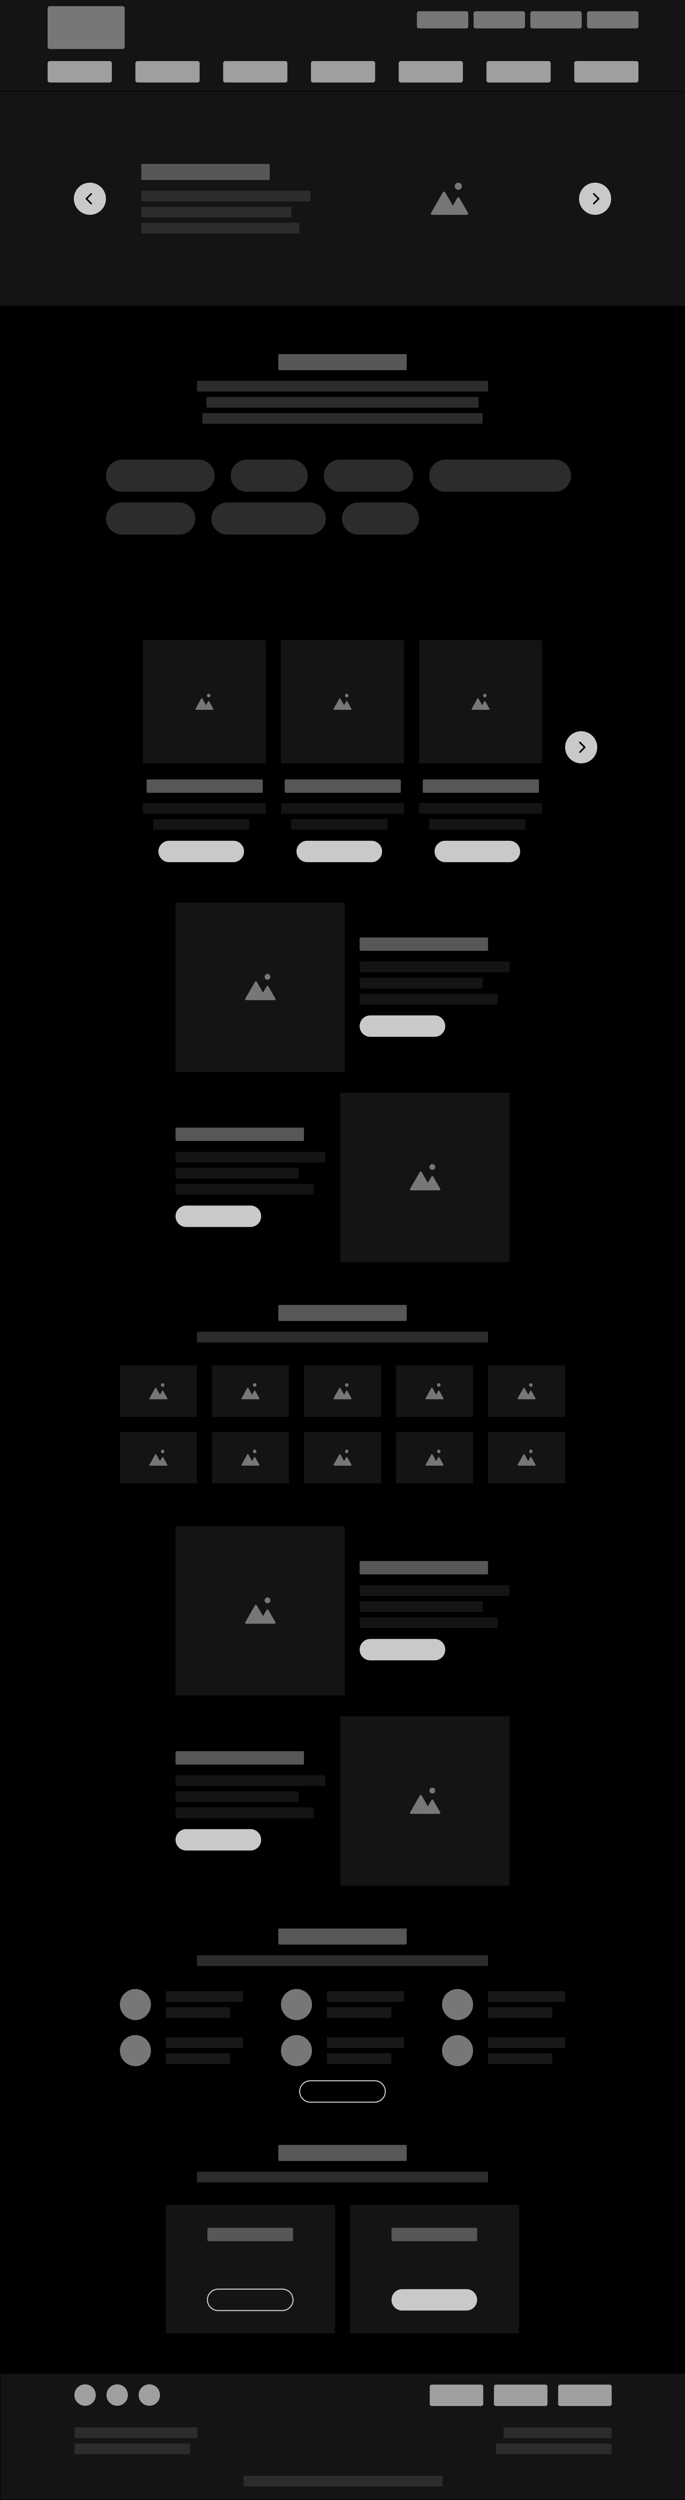 <?xml version="1.0" encoding="UTF-8"?> <svg xmlns="http://www.w3.org/2000/svg" width="1280" height="4667" viewBox="0 0 1280 4667" fill="none"><g clip-path="url(#clip0_618_1277)"><rect width="1280" height="4667" fill="black"></rect><path d="M1280 0H0V170H1280V0Z" fill="#141414"></path><path d="M533 114H421C418.791 114 417 115.791 417 118V150C417 152.209 418.791 154 421 154H533C535.209 154 537 152.209 537 150V118C537 115.791 535.209 114 533 114Z" fill="#9F9F9F"></path><path d="M697 114H585C582.791 114 581 115.791 581 118V150C581 152.209 582.791 154 585 154H697C699.209 154 701 152.209 701 150V118C701 115.791 699.209 114 697 114Z" fill="#9F9F9F"></path><path d="M861 114H749C746.791 114 745 115.791 745 118V150C745 152.209 746.791 154 749 154H861C863.209 154 865 152.209 865 150V118C865 115.791 863.209 114 861 114Z" fill="#9F9F9F"></path><path d="M1025 114H913C910.791 114 909 115.791 909 118V150C909 152.209 910.791 154 913 154H1025C1027.21 154 1029 152.209 1029 150V118C1029 115.791 1027.21 114 1025 114Z" fill="#9F9F9F"></path><path d="M1189 114H1077C1074.79 114 1073 115.791 1073 118V150C1073 152.209 1074.79 154 1077 154H1189C1191.21 154 1193 152.209 1193 150V118C1193 115.791 1191.21 114 1189 114Z" fill="#9F9F9F"></path><path d="M1189 21H1101C1098.79 21 1097 22.791 1097 25V49C1097 51.209 1098.79 53 1101 53H1189C1191.21 53 1193 51.209 1193 49V25C1193 22.791 1191.21 21 1189 21Z" fill="#777777"></path><path d="M1083 21H995C992.791 21 991 22.791 991 25V49C991 51.209 992.791 53 995 53H1083C1085.21 53 1087 51.209 1087 49V25C1087 22.791 1085.21 21 1083 21Z" fill="#777777"></path><path d="M977 21H889C886.791 21 885 22.791 885 25V49C885 51.209 886.791 53 889 53H977C979.209 53 981 51.209 981 49V25C981 22.791 979.209 21 977 21Z" fill="#777777"></path><path d="M871 21H783C780.791 21 779 22.791 779 25V49C779 51.209 780.791 53 783 53H871C873.209 53 875 51.209 875 49V25C875 22.791 873.209 21 871 21Z" fill="#777777"></path><path d="M369 114H257C254.791 114 253 115.791 253 118V150C253 152.209 254.791 154 257 154H369C371.209 154 373 152.209 373 150V118C373 115.791 371.209 114 369 114Z" fill="#9F9F9F"></path><path d="M205 114H93C90.791 114 89 115.791 89 118V150C89 152.209 90.791 154 93 154H205C207.209 154 209 152.209 209 150V118C209 115.791 207.209 114 205 114Z" fill="#9F9F9F"></path><path d="M229 11.484H93C90.791 11.484 89 13.275 89 15.484V87.484C89 89.694 90.791 91.484 93 91.484H229C231.209 91.484 233 89.694 233 87.484V15.484C233 13.275 231.209 11.484 229 11.484Z" fill="#777777"></path><path d="M1281 4431H1V4666H1281V4431Z" fill="#141414"></path><path d="M1282 4430H0V4667H1282V4430Z" stroke="black" stroke-width="2"></path><path d="M1139 4451.48H1047C1044.79 4451.48 1043 4453.28 1043 4455.48V4487.48C1043 4489.69 1044.79 4491.48 1047 4491.48H1139C1141.21 4491.48 1143 4489.69 1143 4487.48V4455.48C1143 4453.28 1141.21 4451.48 1139 4451.48Z" fill="#9F9F9F"></path><path d="M1019 4451.48H927C924.791 4451.48 923 4453.28 923 4455.48V4487.48C923 4489.69 924.791 4491.48 927 4491.48H1019C1021.21 4491.48 1023 4489.69 1023 4487.48V4455.48C1023 4453.28 1021.21 4451.48 1019 4451.48Z" fill="#9F9F9F"></path><path d="M899 4451.48H807C804.791 4451.48 803 4453.28 803 4455.48V4487.48C803 4489.69 804.791 4491.48 807 4491.48H899C901.209 4491.48 903 4489.69 903 4487.48V4455.48C903 4453.28 901.209 4451.48 899 4451.48Z" fill="#9F9F9F"></path><path d="M159 4491C170.046 4491 179 4482.05 179 4471C179 4459.95 170.046 4451 159 4451C147.954 4451 139 4459.95 139 4471C139 4482.05 147.954 4491 159 4491Z" fill="#9F9F9F"></path><path d="M219 4491C230.046 4491 239 4482.05 239 4471C239 4459.95 230.046 4451 219 4451C207.954 4451 199 4459.95 199 4471C199 4482.05 207.954 4491 219 4491Z" fill="#9F9F9F"></path><path d="M279 4491C290.046 4491 299 4482.05 299 4471C299 4459.95 290.046 4451 279 4451C267.954 4451 259 4459.95 259 4471C259 4482.05 267.954 4491 279 4491Z" fill="#9F9F9F"></path><path d="M367 4531.52H141C139.895 4531.52 139 4532.41 139 4533.52V4549.52C139 4550.62 139.895 4551.52 141 4551.52H367C368.105 4551.52 369 4550.62 369 4549.52V4533.52C369 4532.41 368.105 4531.52 367 4531.52Z" fill="#2C2C2C"></path><path d="M1141 4531.52H943C941.895 4531.52 941 4532.41 941 4533.52V4549.52C941 4550.62 941.895 4551.52 943 4551.52H1141C1142.1 4551.52 1143 4550.62 1143 4549.52V4533.52C1143 4532.41 1142.1 4531.52 1141 4531.52Z" fill="#2C2C2C"></path><path d="M353 4561.52H141C139.895 4561.52 139 4562.41 139 4563.52V4579.52C139 4580.62 139.895 4581.52 141 4581.52H353C354.105 4581.52 355 4580.62 355 4579.52V4563.52C355 4562.41 354.105 4561.52 353 4561.52Z" fill="#2C2C2C"></path><path d="M1141 4561.52H929C927.895 4561.52 927 4562.41 927 4563.52V4579.52C927 4580.62 927.895 4581.52 929 4581.52H1141C1142.1 4581.52 1143 4580.62 1143 4579.52V4563.52C1143 4562.41 1142.1 4561.52 1141 4561.52Z" fill="#2C2C2C"></path><path d="M825 4621.52H457C455.895 4621.52 455 4622.41 455 4623.52V4639.52C455 4640.62 455.895 4641.52 457 4641.52H825C826.105 4641.52 827 4640.62 827 4639.52V4623.52C827 4622.41 826.105 4621.52 825 4621.52Z" fill="#2C2C2C"></path><path d="M952 2040H636V2356H952V2040Z" fill="#141414"></path><path d="M784.481 2187.71L766.396 2219.15C766.226 2219.44 766.137 2219.78 766.137 2220.12C766.136 2220.45 766.225 2220.79 766.393 2221.08C766.562 2221.37 766.805 2221.62 767.097 2221.78C767.39 2221.95 767.722 2222.04 768.06 2222.05H804.233C804.571 2222.04 804.902 2221.95 805.195 2221.78C805.487 2221.61 805.729 2221.37 805.898 2221.08C806.066 2220.79 806.155 2220.45 806.155 2220.11C806.155 2219.78 806.066 2219.44 805.897 2219.15L787.809 2187.71C787.641 2187.42 787.398 2187.17 787.106 2187C786.814 2186.84 786.482 2186.75 786.145 2186.75C785.807 2186.75 785.475 2186.84 785.183 2187C784.891 2187.17 784.649 2187.42 784.481 2187.71V2187.71Z" fill="#777777"></path><path d="M806.185 2196.4L793.103 2219.15C792.933 2219.45 792.844 2219.78 792.844 2220.12C792.843 2220.45 792.932 2220.79 793.1 2221.08C793.269 2221.37 793.512 2221.62 793.804 2221.79C794.097 2221.96 794.429 2222.05 794.767 2222.05H820.939C821.277 2222.05 821.608 2221.96 821.901 2221.79C822.193 2221.62 822.435 2221.37 822.604 2221.08C822.772 2220.79 822.861 2220.45 822.861 2220.12C822.861 2219.78 822.772 2219.45 822.603 2219.15L809.516 2196.4C809.348 2196.11 809.106 2195.87 808.813 2195.7C808.521 2195.53 808.188 2195.44 807.85 2195.44C807.512 2195.44 807.18 2195.53 806.887 2195.7C806.595 2195.87 806.352 2196.11 806.185 2196.4V2196.4Z" fill="#777777"></path><path d="M807.852 2183.94C810.848 2183.94 813.278 2181.5 813.278 2178.49C813.278 2175.49 810.848 2173.05 807.852 2173.05C804.855 2173.05 802.426 2175.49 802.426 2178.49C802.426 2181.5 804.855 2183.94 807.852 2183.94Z" fill="#777777"></path><path d="M566 2105H330C328.895 2105 328 2105.9 328 2107V2128C328 2129.1 328.895 2130 330 2130H566C567.105 2130 568 2129.1 568 2128V2107C568 2105.9 567.105 2105 566 2105Z" fill="#575757"></path><path d="M606 2150.05H330C328.895 2150.05 328 2150.94 328 2152.05V2168.05C328 2169.15 328.895 2170.05 330 2170.05H606C607.105 2170.05 608 2169.15 608 2168.05V2152.05C608 2150.94 607.105 2150.05 606 2150.05Z" fill="#141414"></path><path d="M556 2180.05H330C328.895 2180.05 328 2180.94 328 2182.05V2198.05C328 2199.15 328.895 2200.05 330 2200.05H556C557.105 2200.05 558 2199.15 558 2198.05V2182.05C558 2180.94 557.105 2180.05 556 2180.05Z" fill="#141414"></path><path d="M584 2210.05H330C328.895 2210.05 328 2210.94 328 2212.05V2228.05C328 2229.15 328.895 2230.05 330 2230.05H584C585.105 2230.05 586 2229.15 586 2228.05V2212.05C586 2210.94 585.105 2210.05 584 2210.05Z" fill="#141414"></path><path d="M468 2250.48H348C336.954 2250.48 328 2259.44 328 2270.48C328 2281.53 336.954 2290.48 348 2290.48H468C479.046 2290.48 488 2281.53 488 2270.48C488 2259.44 479.046 2250.48 468 2250.48Z" fill="#C9C9C9"></path><path d="M952 3204H636V3520H952V3204Z" fill="#141414"></path><path d="M784.481 3351.71L766.396 3383.15C766.226 3383.44 766.137 3383.78 766.137 3384.12C766.136 3384.45 766.225 3384.79 766.393 3385.08C766.562 3385.37 766.805 3385.62 767.097 3385.78C767.39 3385.95 767.722 3386.04 768.06 3386.05H804.233C804.571 3386.04 804.902 3385.95 805.195 3385.78C805.487 3385.61 805.729 3385.37 805.898 3385.08C806.066 3384.79 806.155 3384.45 806.155 3384.11C806.155 3383.78 806.066 3383.44 805.897 3383.15L787.809 3351.71C787.641 3351.42 787.398 3351.17 787.106 3351C786.814 3350.84 786.482 3350.75 786.145 3350.75C785.807 3350.75 785.475 3350.84 785.183 3351C784.891 3351.17 784.649 3351.42 784.481 3351.71V3351.71Z" fill="#777777"></path><path d="M806.185 3360.4L793.103 3383.15C792.933 3383.45 792.844 3383.78 792.844 3384.12C792.843 3384.45 792.932 3384.79 793.1 3385.08C793.269 3385.37 793.512 3385.62 793.804 3385.79C794.097 3385.96 794.429 3386.05 794.767 3386.05H820.939C821.277 3386.05 821.608 3385.96 821.901 3385.79C822.193 3385.62 822.435 3385.37 822.604 3385.08C822.772 3384.79 822.861 3384.45 822.861 3384.12C822.861 3383.78 822.772 3383.45 822.603 3383.15L809.516 3360.4C809.348 3360.11 809.106 3359.87 808.813 3359.7C808.521 3359.53 808.188 3359.44 807.85 3359.44C807.512 3359.44 807.18 3359.53 806.887 3359.7C806.595 3359.87 806.352 3360.11 806.185 3360.4V3360.4Z" fill="#777777"></path><path d="M807.852 3347.94C810.848 3347.94 813.278 3345.5 813.278 3342.49C813.278 3339.49 810.848 3337.05 807.852 3337.05C804.855 3337.05 802.426 3339.49 802.426 3342.49C802.426 3345.5 804.855 3347.94 807.852 3347.94Z" fill="#777777"></path><path d="M566 3269H330C328.895 3269 328 3269.9 328 3271V3292C328 3293.1 328.895 3294 330 3294H566C567.105 3294 568 3293.1 568 3292V3271C568 3269.9 567.105 3269 566 3269Z" fill="#575757"></path><path d="M606 3314.05H330C328.895 3314.05 328 3314.94 328 3316.05V3332.05C328 3333.15 328.895 3334.05 330 3334.05H606C607.105 3334.05 608 3333.15 608 3332.05V3316.05C608 3314.94 607.105 3314.05 606 3314.05Z" fill="#141414"></path><path d="M556 3344.05H330C328.895 3344.05 328 3344.94 328 3346.05V3362.05C328 3363.15 328.895 3364.05 330 3364.05H556C557.105 3364.05 558 3363.15 558 3362.05V3346.05C558 3344.94 557.105 3344.05 556 3344.05Z" fill="#141414"></path><path d="M584 3374.05H330C328.895 3374.05 328 3374.94 328 3376.05V3392.05C328 3393.15 328.895 3394.05 330 3394.05H584C585.105 3394.05 586 3393.15 586 3392.05V3376.05C586 3374.94 585.105 3374.05 584 3374.05Z" fill="#141414"></path><path d="M468 3414.48H348C336.954 3414.48 328 3423.44 328 3434.48C328 3445.53 336.954 3454.48 348 3454.48H468C479.046 3454.48 488 3445.53 488 3434.48C488 3423.44 479.046 3414.48 468 3414.48Z" fill="#C9C9C9"></path><path d="M644 1685H328V2001H644V1685Z" fill="#141414"></path><path d="M476.481 1832.71L458.396 1864.15C458.226 1864.44 458.137 1864.78 458.137 1865.12C458.136 1865.45 458.225 1865.79 458.393 1866.08C458.562 1866.37 458.805 1866.62 459.097 1866.78C459.39 1866.95 459.722 1867.04 460.06 1867.05H496.233C496.571 1867.04 496.902 1866.95 497.195 1866.78C497.487 1866.61 497.729 1866.37 497.898 1866.08C498.066 1865.79 498.155 1865.45 498.155 1865.11C498.155 1864.78 498.066 1864.44 497.897 1864.15L479.809 1832.71C479.641 1832.42 479.398 1832.17 479.106 1832C478.814 1831.84 478.482 1831.75 478.145 1831.75C477.807 1831.75 477.475 1831.84 477.183 1832C476.891 1832.17 476.649 1832.42 476.481 1832.71V1832.71Z" fill="#777777"></path><path d="M498.185 1841.4L485.103 1864.15C484.933 1864.45 484.844 1864.78 484.844 1865.12C484.843 1865.45 484.932 1865.79 485.1 1866.08C485.269 1866.37 485.512 1866.62 485.804 1866.79C486.097 1866.96 486.429 1867.05 486.767 1867.05H512.939C513.277 1867.05 513.608 1866.96 513.901 1866.79C514.193 1866.62 514.435 1866.37 514.604 1866.08C514.772 1865.79 514.861 1865.45 514.861 1865.12C514.861 1864.78 514.772 1864.45 514.603 1864.15L501.516 1841.4C501.348 1841.11 501.106 1840.87 500.813 1840.7C500.521 1840.53 500.188 1840.44 499.85 1840.44C499.512 1840.44 499.18 1840.53 498.887 1840.7C498.595 1840.87 498.352 1841.11 498.185 1841.4V1841.4Z" fill="#777777"></path><path d="M499.852 1828.94C502.848 1828.94 505.278 1826.5 505.278 1823.49C505.278 1820.49 502.848 1818.05 499.852 1818.05C496.855 1818.05 494.426 1820.49 494.426 1823.49C494.426 1826.5 496.855 1828.94 499.852 1828.94Z" fill="#777777"></path><path d="M910 1750H674C672.895 1750 672 1750.9 672 1752V1773C672 1774.1 672.895 1775 674 1775H910C911.105 1775 912 1774.1 912 1773V1752C912 1750.9 911.105 1750 910 1750Z" fill="#575757"></path><path d="M950 1795.05H674C672.895 1795.05 672 1795.94 672 1797.05V1813.05C672 1814.15 672.895 1815.05 674 1815.05H950C951.105 1815.05 952 1814.15 952 1813.05V1797.05C952 1795.94 951.105 1795.05 950 1795.05Z" fill="#141414"></path><path d="M900 1825.05H674C672.895 1825.05 672 1825.94 672 1827.05V1843.05C672 1844.15 672.895 1845.05 674 1845.05H900C901.105 1845.05 902 1844.15 902 1843.05V1827.05C902 1825.94 901.105 1825.05 900 1825.05Z" fill="#141414"></path><path d="M928 1855.05H674C672.895 1855.05 672 1855.94 672 1857.05V1873.05C672 1874.15 672.895 1875.05 674 1875.05H928C929.105 1875.05 930 1874.15 930 1873.05V1857.05C930 1855.94 929.105 1855.05 928 1855.05Z" fill="#141414"></path><path d="M812 1895.48H692C680.954 1895.48 672 1904.44 672 1915.48C672 1926.53 680.954 1935.48 692 1935.48H812C823.046 1935.48 832 1926.53 832 1915.48C832 1904.44 823.046 1895.48 812 1895.48Z" fill="#C9C9C9"></path><path d="M644 2849H328V3165H644V2849Z" fill="#141414"></path><path d="M476.481 2996.71L458.396 3028.15C458.226 3028.44 458.137 3028.78 458.137 3029.12C458.136 3029.45 458.225 3029.79 458.393 3030.08C458.562 3030.37 458.805 3030.62 459.097 3030.78C459.39 3030.95 459.722 3031.04 460.06 3031.05H496.233C496.571 3031.04 496.902 3030.95 497.195 3030.78C497.487 3030.61 497.729 3030.37 497.898 3030.08C498.066 3029.79 498.155 3029.45 498.155 3029.11C498.155 3028.78 498.066 3028.44 497.897 3028.15L479.809 2996.71C479.641 2996.42 479.398 2996.17 479.106 2996C478.814 2995.84 478.482 2995.75 478.145 2995.75C477.807 2995.75 477.475 2995.84 477.183 2996C476.891 2996.17 476.649 2996.42 476.481 2996.71V2996.71Z" fill="#777777"></path><path d="M498.185 3005.4L485.103 3028.15C484.933 3028.45 484.844 3028.78 484.844 3029.12C484.843 3029.45 484.932 3029.79 485.1 3030.08C485.269 3030.37 485.512 3030.62 485.804 3030.79C486.097 3030.96 486.429 3031.05 486.767 3031.05H512.939C513.277 3031.05 513.608 3030.96 513.901 3030.79C514.193 3030.62 514.435 3030.37 514.604 3030.08C514.772 3029.79 514.861 3029.45 514.861 3029.12C514.861 3028.78 514.772 3028.45 514.603 3028.15L501.516 3005.4C501.348 3005.11 501.106 3004.87 500.813 3004.7C500.521 3004.53 500.188 3004.44 499.85 3004.44C499.512 3004.44 499.18 3004.53 498.887 3004.7C498.595 3004.87 498.352 3005.11 498.185 3005.4V3005.4Z" fill="#777777"></path><path d="M499.852 2992.94C502.848 2992.94 505.278 2990.5 505.278 2987.49C505.278 2984.49 502.848 2982.05 499.852 2982.05C496.855 2982.05 494.426 2984.49 494.426 2987.49C494.426 2990.5 496.855 2992.94 499.852 2992.94Z" fill="#777777"></path><path d="M910 2914H674C672.895 2914 672 2914.9 672 2916V2937C672 2938.1 672.895 2939 674 2939H910C911.105 2939 912 2938.1 912 2937V2916C912 2914.9 911.105 2914 910 2914Z" fill="#575757"></path><path d="M950 2959.05H674C672.895 2959.05 672 2959.94 672 2961.05V2977.05C672 2978.15 672.895 2979.05 674 2979.05H950C951.105 2979.05 952 2978.15 952 2977.05V2961.05C952 2959.94 951.105 2959.05 950 2959.05Z" fill="#141414"></path><path d="M900 2989.05H674C672.895 2989.05 672 2989.94 672 2991.05V3007.05C672 3008.15 672.895 3009.05 674 3009.05H900C901.105 3009.05 902 3008.15 902 3007.05V2991.05C902 2989.94 901.105 2989.05 900 2989.05Z" fill="#141414"></path><path d="M928 3019.05H674C672.895 3019.05 672 3019.94 672 3021.05V3037.05C672 3038.15 672.895 3039.05 674 3039.05H928C929.105 3039.05 930 3038.15 930 3037.05V3021.05C930 3019.94 929.105 3019.05 928 3019.05Z" fill="#141414"></path><path d="M812 3059.48H692C680.954 3059.48 672 3068.44 672 3079.48C672 3090.53 680.954 3099.48 692 3099.48H812C823.046 3099.48 832 3090.53 832 3079.48C832 3068.44 823.046 3059.48 812 3059.48Z" fill="#C9C9C9"></path><path d="M910 711H370C368.895 711 368 711.895 368 713V729C368 730.105 368.895 731 370 731H910C911.105 731 912 730.105 912 729V713C912 711.895 911.105 711 910 711Z" fill="#2C2C2C"></path><path d="M892.309 741H387.689C386.585 741 385.689 741.895 385.689 743V759C385.689 760.105 386.585 761 387.689 761H892.309C893.414 761 894.309 760.105 894.309 759V743C894.309 741.895 893.414 741 892.309 741Z" fill="#2C2C2C"></path><path d="M899.727 770.99H380.271C379.167 770.99 378.271 771.886 378.271 772.99V788.99C378.271 790.095 379.167 790.99 380.271 790.99H899.727C900.832 790.99 901.727 790.095 901.727 788.99V772.99C901.727 771.886 900.832 770.99 899.727 770.99Z" fill="#2C2C2C"></path><path d="M758 661H522C520.895 661 520 661.895 520 663V689C520 690.105 520.895 691 522 691H758C759.105 691 760 690.105 760 689V663C760 661.895 759.105 661 758 661Z" fill="#575757"></path><path d="M910 3650H370C368.895 3650 368 3650.9 368 3652V3668C368 3669.1 368.895 3670 370 3670H910C911.105 3670 912 3669.1 912 3668V3652C912 3650.9 911.105 3650 910 3650Z" fill="#2C2C2C"></path><path d="M758 3600H522C520.895 3600 520 3600.9 520 3602V3628C520 3629.1 520.895 3630 522 3630H758C759.105 3630 760 3629.1 760 3628V3602C760 3600.9 759.105 3600 758 3600Z" fill="#575757"></path><path d="M910 2486H370C368.895 2486 368 2486.9 368 2488V2504C368 2505.1 368.895 2506 370 2506H910C911.105 2506 912 2505.1 912 2504V2488C912 2486.9 911.105 2486 910 2486Z" fill="#2C2C2C"></path><path d="M758 2436H522C520.895 2436 520 2436.9 520 2438V2464C520 2465.1 520.895 2466 522 2466H758C759.105 2466 760 2465.1 760 2464V2438C760 2436.9 759.105 2436 758 2436Z" fill="#575757"></path><path d="M626 4116H310V4356H626V4116Z" fill="#141414"></path><path d="M970 4116H654V4356H970V4116Z" fill="#141414"></path><path d="M545.582 4158.76H389.582C388.477 4158.76 387.582 4159.65 387.582 4160.76V4181.76C387.582 4182.86 388.477 4183.76 389.582 4183.76H545.582C546.687 4183.76 547.582 4182.86 547.582 4181.76V4160.76C547.582 4159.65 546.687 4158.76 545.582 4158.76Z" fill="#575757"></path><path d="M565.164 4202.8H370C368.895 4202.8 368 4203.7 368 4204.8V4220.8C368 4221.91 368.895 4222.8 370 4222.8H565.164C566.269 4222.8 567.164 4221.91 567.164 4220.8V4204.8C567.164 4203.7 566.269 4202.8 565.164 4202.8Z" fill="#141414"></path><path d="M550.164 4232.8H385C383.895 4232.8 383 4233.7 383 4234.8V4250.8C383 4251.91 383.895 4252.8 385 4252.8H550.164C551.269 4252.8 552.164 4251.91 552.164 4250.8V4234.8C552.164 4233.7 551.269 4232.8 550.164 4232.8Z" fill="#141414"></path><path d="M527.582 4273.24H407.582C396.536 4273.24 387.582 4282.2 387.582 4293.24C387.582 4304.29 396.536 4313.24 407.582 4313.24H527.582C538.628 4313.24 547.582 4304.29 547.582 4293.24C547.582 4282.2 538.628 4273.24 527.582 4273.24Z" stroke="#C9C9C9" stroke-width="2"></path><path d="M889.582 4158.76H733.582C732.477 4158.76 731.582 4159.65 731.582 4160.76V4181.76C731.582 4182.86 732.477 4183.76 733.582 4183.76H889.582C890.687 4183.76 891.582 4182.86 891.582 4181.76V4160.76C891.582 4159.65 890.687 4158.76 889.582 4158.76Z" fill="#575757"></path><path d="M909.164 4202.8H714C712.895 4202.8 712 4203.7 712 4204.8V4220.8C712 4221.91 712.895 4222.8 714 4222.8H909.164C910.269 4222.8 911.164 4221.91 911.164 4220.8V4204.8C911.164 4203.7 910.269 4202.8 909.164 4202.8Z" fill="#141414"></path><path d="M894.164 4232.8H729C727.895 4232.8 727 4233.7 727 4234.8V4250.8C727 4251.91 727.895 4252.8 729 4252.8H894.164C895.269 4252.8 896.164 4251.91 896.164 4250.8V4234.8C896.164 4233.7 895.269 4232.8 894.164 4232.8Z" fill="#141414"></path><path d="M871.582 4273.24H751.582C740.536 4273.24 731.582 4282.2 731.582 4293.24C731.582 4304.29 740.536 4313.24 751.582 4313.24H871.582C882.628 4313.24 891.582 4304.29 891.582 4293.24C891.582 4282.2 882.628 4273.24 871.582 4273.24Z" fill="#C9C9C9"></path><path d="M910 4054H370C368.895 4054 368 4054.9 368 4056V4072C368 4073.1 368.895 4074 370 4074H910C911.105 4074 912 4073.1 912 4072V4056C912 4054.9 911.105 4054 910 4054Z" fill="#2C2C2C"></path><path d="M758 4004H522C520.895 4004 520 4004.9 520 4006V4032C520 4033.1 520.895 4034 522 4034H758C759.105 4034 760 4033.1 760 4032V4006C760 4004.9 759.105 4004 758 4004Z" fill="#575757"></path><path d="M700 3884.24H580C568.954 3884.24 560 3893.2 560 3904.24C560 3915.29 568.954 3924.24 580 3924.24H700C711.046 3924.24 720 3915.29 720 3904.24C720 3893.2 711.046 3884.24 700 3884.24Z" stroke="#C9C9C9" stroke-width="2"></path><path d="M452.866 3717H311.134C310.508 3717 310 3717.51 310 3718.13V3735.87C310 3736.49 310.508 3737 311.134 3737H452.866C453.492 3737 454 3736.49 454 3735.87V3718.13C454 3717.51 453.492 3717 452.866 3717Z" fill="#181818"></path><path d="M753.866 3717H612.134C611.508 3717 611 3717.51 611 3718.13V3735.87C611 3736.49 611.508 3737 612.134 3737H753.866C754.492 3737 755 3736.49 755 3735.87V3718.13C755 3717.51 754.492 3717 753.866 3717Z" fill="#181818"></path><path d="M1054.87 3717H913.134C912.508 3717 912 3717.51 912 3718.13V3735.87C912 3736.49 912.508 3737 913.134 3737H1054.87C1055.49 3737 1056 3736.49 1056 3735.87V3718.13C1056 3717.51 1055.49 3717 1054.87 3717Z" fill="#181818"></path><path d="M452.866 3803H311.134C310.508 3803 310 3803.51 310 3804.13V3821.87C310 3822.49 310.508 3823 311.134 3823H452.866C453.492 3823 454 3822.49 454 3821.87V3804.13C454 3803.51 453.492 3803 452.866 3803Z" fill="#181818"></path><path d="M753.866 3803H612.134C611.508 3803 611 3803.51 611 3804.13V3821.87C611 3822.49 611.508 3823 612.134 3823H753.866C754.492 3823 755 3822.49 755 3821.87V3804.13C755 3803.51 754.492 3803 753.866 3803Z" fill="#181818"></path><path d="M1054.87 3803H913.134C912.508 3803 912 3803.51 912 3804.13V3821.87C912 3822.49 912.508 3823 913.134 3823H1054.87C1055.49 3823 1056 3822.49 1056 3821.87V3804.13C1056 3803.51 1055.49 3803 1054.87 3803Z" fill="#181818"></path><path d="M428.866 3747H311.134C310.508 3747 310 3747.51 310 3748.13V3765.87C310 3766.49 310.508 3767 311.134 3767H428.866C429.492 3767 430 3766.49 430 3765.87V3748.13C430 3747.51 429.492 3747 428.866 3747Z" fill="#181818"></path><path d="M729.866 3747H612.134C611.508 3747 611 3747.51 611 3748.13V3765.87C611 3766.49 611.508 3767 612.134 3767H729.866C730.492 3767 731 3766.49 731 3765.87V3748.13C731 3747.51 730.492 3747 729.866 3747Z" fill="#181818"></path><path d="M1030.87 3747H913.134C912.508 3747 912 3747.51 912 3748.13V3765.87C912 3766.49 912.508 3767 913.134 3767H1030.87C1031.49 3767 1032 3766.49 1032 3765.87V3748.13C1032 3747.51 1031.49 3747 1030.87 3747Z" fill="#181818"></path><path d="M428.866 3833H311.134C310.508 3833 310 3833.51 310 3834.13V3851.87C310 3852.49 310.508 3853 311.134 3853H428.866C429.492 3853 430 3852.49 430 3851.87V3834.13C430 3833.51 429.492 3833 428.866 3833Z" fill="#181818"></path><path d="M729.866 3833H612.134C611.508 3833 611 3833.51 611 3834.13V3851.87C611 3852.49 611.508 3853 612.134 3853H729.866C730.492 3853 731 3852.49 731 3851.87V3834.13C731 3833.51 730.492 3833 729.866 3833Z" fill="#181818"></path><path d="M1030.87 3833H913.134C912.508 3833 912 3833.51 912 3834.13V3851.87C912 3852.49 912.508 3853 913.134 3853H1030.87C1031.49 3853 1032 3852.49 1032 3851.87V3834.13C1032 3833.51 1031.49 3833 1030.87 3833Z" fill="#181818"></path><path d="M253 3771C269.016 3771 282 3758.02 282 3742C282 3725.98 269.016 3713 253 3713C236.984 3713 224 3725.98 224 3742C224 3758.02 236.984 3771 253 3771Z" fill="#777777"></path><path d="M554 3771C570.016 3771 583 3758.02 583 3742C583 3725.98 570.016 3713 554 3713C537.984 3713 525 3725.98 525 3742C525 3758.02 537.984 3771 554 3771Z" fill="#777777"></path><path d="M855 3771C871.016 3771 884 3758.02 884 3742C884 3725.98 871.016 3713 855 3713C838.984 3713 826 3725.98 826 3742C826 3758.02 838.984 3771 855 3771Z" fill="#777777"></path><path d="M253 3857C269.016 3857 282 3844.02 282 3828C282 3811.98 269.016 3799 253 3799C236.984 3799 224 3811.98 224 3828C224 3844.02 236.984 3857 253 3857Z" fill="#777777"></path><path d="M554 3857C570.016 3857 583 3844.02 583 3828C583 3811.98 570.016 3799 554 3799C537.984 3799 525 3811.98 525 3828C525 3844.02 537.984 3857 554 3857Z" fill="#777777"></path><path d="M855 3857C871.016 3857 884 3844.02 884 3828C884 3811.98 871.016 3799 855 3799C838.984 3799 826 3811.98 826 3828C826 3844.02 838.984 3857 855 3857Z" fill="#777777"></path><path d="M1280 171H0V571H1280V171Z" fill="#141414"></path><path d="M168 401C184.569 401 198 387.569 198 371C198 354.431 184.569 341 168 341C151.431 341 138 354.431 138 371C138 387.569 151.431 401 168 401Z" fill="#C9C9C9"></path><path d="M170.383 362L161.383 371L170.383 380" stroke="black" stroke-width="3" stroke-linecap="round" stroke-linejoin="round"></path><path d="M1112 341C1095.43 341 1082 354.431 1082 371C1082 387.569 1095.43 401 1112 401C1128.57 401 1142 387.569 1142 371C1142 354.431 1128.57 341 1112 341Z" fill="#C9C9C9"></path><path d="M1109.62 380L1118.62 371L1109.62 362" stroke="black" stroke-width="3" stroke-linecap="round" stroke-linejoin="round"></path><path d="M578 356H266C264.895 356 264 356.895 264 358V374C264 375.105 264.895 376 266 376H578C579.105 376 580 375.105 580 374V358C580 356.895 579.105 356 578 356Z" fill="#2C2C2C"></path><path d="M542.62 386H266C264.895 386 264 386.895 264 388V404C264 405.105 264.895 406 266 406H542.62C543.725 406 544.62 405.105 544.62 404V388C544.62 386.895 543.725 386 542.62 386Z" fill="#2C2C2C"></path><path d="M557.456 415.99H266C264.895 415.99 264 416.886 264 417.99V433.99C264 435.095 264.895 435.99 266 435.99H557.456C558.561 435.99 559.456 435.095 559.456 433.99V417.99C559.456 416.886 558.561 415.99 557.456 415.99Z" fill="#2C2C2C"></path><path d="M502 306H266C264.895 306 264 306.895 264 308V334C264 335.105 264.895 336 266 336H502C503.105 336 504 335.105 504 334V308C504 306.895 503.105 306 502 306Z" fill="#575757"></path><path d="M827.686 358.957L805.456 397.457C805.248 397.816 805.139 398.224 805.139 398.638C805.138 399.053 805.248 399.46 805.455 399.82C805.662 400.179 805.96 400.477 806.32 400.684C806.679 400.892 807.086 401.001 807.501 401H851.963C852.377 401 852.785 400.891 853.144 400.684C853.503 400.476 853.801 400.178 854.008 399.819C854.215 399.46 854.324 399.053 854.324 398.638C854.324 398.224 854.215 397.816 854.008 397.457L831.776 358.957C831.568 358.599 831.27 358.301 830.911 358.094C830.552 357.886 830.145 357.777 829.731 357.777C829.316 357.777 828.909 357.886 828.55 358.094C828.191 358.301 827.893 358.599 827.686 358.957Z" fill="#777777"></path><path d="M854.366 369.603L838.282 397.458C838.074 397.817 837.965 398.224 837.965 398.639C837.965 399.053 838.074 399.461 838.281 399.82C838.488 400.179 838.787 400.477 839.146 400.685C839.505 400.892 839.912 401.001 840.327 401.001H872.497C872.912 401.001 873.319 400.891 873.678 400.684C874.037 400.477 874.335 400.179 874.542 399.82C874.749 399.46 874.858 399.053 874.858 398.639C874.858 398.224 874.749 397.817 874.542 397.458L858.457 369.603C858.25 369.244 857.952 368.946 857.592 368.738C857.233 368.531 856.826 368.422 856.412 368.422C855.997 368.422 855.59 368.531 855.231 368.738C854.872 368.946 854.573 369.244 854.366 369.603Z" fill="#777777"></path><path d="M856.412 354.34C860.096 354.34 863.082 351.354 863.082 347.67C863.082 343.986 860.096 341 856.412 341C852.728 341 849.742 343.986 849.742 347.67C849.742 351.354 852.728 354.34 856.412 354.34Z" fill="#777777"></path><path d="M368 2549H224V2645H368V2549Z" fill="#141414"></path><path d="M290.043 2591.02L279.291 2610.27C279.189 2610.45 279.134 2610.65 279.133 2610.85C279.131 2611.06 279.183 2611.26 279.283 2611.44C279.382 2611.62 279.527 2611.76 279.702 2611.87C279.876 2611.98 280.076 2612.04 280.28 2612.04H301.786C301.99 2612.04 302.19 2611.98 302.365 2611.87C302.539 2611.76 302.684 2611.62 302.783 2611.44C302.883 2611.26 302.935 2611.06 302.933 2610.85C302.932 2610.65 302.877 2610.45 302.775 2610.27L292.022 2591.02C291.926 2590.85 291.783 2590.7 291.609 2590.59C291.435 2590.49 291.235 2590.43 291.033 2590.43C290.83 2590.43 290.631 2590.49 290.456 2590.59C290.282 2590.7 290.139 2590.85 290.043 2591.02V2591.02Z" fill="#777777"></path><path d="M302.95 2596.35L295.17 2610.28C295.068 2610.45 295.013 2610.65 295.012 2610.86C295.01 2611.06 295.062 2611.26 295.162 2611.44C295.261 2611.62 295.406 2611.77 295.58 2611.88C295.755 2611.98 295.955 2612.04 296.159 2612.05H311.72C311.924 2612.04 312.124 2611.98 312.298 2611.88C312.473 2611.77 312.618 2611.62 312.717 2611.44C312.817 2611.26 312.869 2611.06 312.867 2610.86C312.866 2610.65 312.811 2610.45 312.709 2610.28L304.929 2596.35C304.833 2596.17 304.69 2596.02 304.516 2595.92C304.341 2595.81 304.142 2595.76 303.939 2595.76C303.737 2595.76 303.537 2595.81 303.363 2595.92C303.189 2596.02 303.046 2596.17 302.95 2596.35V2596.35Z" fill="#777777"></path><path d="M303.939 2588.72C305.721 2588.72 307.165 2587.22 307.165 2585.38C307.165 2583.54 305.721 2582.05 303.939 2582.05C302.157 2582.05 300.713 2583.54 300.713 2585.38C300.713 2587.22 302.157 2588.72 303.939 2588.72Z" fill="#777777"></path><path d="M540 2549H396V2645H540V2549Z" fill="#141414"></path><path d="M462.043 2591.02L451.291 2610.27C451.189 2610.45 451.134 2610.65 451.133 2610.85C451.131 2611.06 451.183 2611.26 451.283 2611.44C451.382 2611.62 451.527 2611.76 451.702 2611.87C451.876 2611.98 452.076 2612.04 452.28 2612.04H473.786C473.99 2612.04 474.19 2611.98 474.365 2611.87C474.539 2611.76 474.684 2611.62 474.783 2611.44C474.883 2611.26 474.935 2611.06 474.933 2610.85C474.932 2610.65 474.877 2610.45 474.775 2610.27L464.022 2591.02C463.926 2590.85 463.783 2590.7 463.609 2590.59C463.435 2590.49 463.235 2590.43 463.033 2590.43C462.83 2590.43 462.631 2590.49 462.456 2590.59C462.282 2590.7 462.139 2590.85 462.043 2591.02V2591.02Z" fill="#777777"></path><path d="M474.95 2596.35L467.17 2610.28C467.068 2610.45 467.013 2610.65 467.012 2610.86C467.01 2611.06 467.062 2611.26 467.162 2611.44C467.261 2611.62 467.406 2611.77 467.58 2611.88C467.755 2611.98 467.955 2612.04 468.159 2612.05H483.72C483.924 2612.04 484.124 2611.98 484.298 2611.88C484.473 2611.77 484.618 2611.62 484.717 2611.44C484.817 2611.26 484.869 2611.06 484.867 2610.86C484.866 2610.65 484.811 2610.45 484.709 2610.28L476.929 2596.35C476.833 2596.17 476.69 2596.02 476.516 2595.92C476.341 2595.81 476.142 2595.76 475.939 2595.76C475.737 2595.76 475.537 2595.81 475.363 2595.92C475.189 2596.02 475.046 2596.17 474.95 2596.35V2596.35Z" fill="#777777"></path><path d="M475.939 2588.72C477.721 2588.72 479.165 2587.22 479.165 2585.38C479.165 2583.54 477.721 2582.05 475.939 2582.05C474.157 2582.05 472.713 2583.54 472.713 2585.38C472.713 2587.22 474.157 2588.72 475.939 2588.72Z" fill="#777777"></path><path d="M712 2549H568V2645H712V2549Z" fill="#141414"></path><path d="M634.043 2591.02L623.291 2610.27C623.189 2610.45 623.134 2610.65 623.133 2610.85C623.131 2611.06 623.183 2611.26 623.283 2611.44C623.382 2611.62 623.527 2611.76 623.702 2611.87C623.876 2611.98 624.076 2612.04 624.28 2612.04H645.786C645.99 2612.04 646.19 2611.98 646.365 2611.87C646.539 2611.76 646.684 2611.62 646.783 2611.44C646.883 2611.26 646.935 2611.06 646.933 2610.85C646.932 2610.65 646.877 2610.45 646.775 2610.27L636.022 2591.02C635.926 2590.85 635.783 2590.7 635.609 2590.59C635.435 2590.49 635.235 2590.43 635.033 2590.43C634.83 2590.43 634.631 2590.49 634.456 2590.59C634.282 2590.7 634.139 2590.85 634.043 2591.02V2591.02Z" fill="#777777"></path><path d="M646.95 2596.35L639.17 2610.28C639.068 2610.45 639.013 2610.65 639.012 2610.86C639.01 2611.06 639.062 2611.26 639.162 2611.44C639.261 2611.62 639.406 2611.77 639.58 2611.88C639.755 2611.98 639.955 2612.04 640.159 2612.05H655.72C655.924 2612.04 656.124 2611.98 656.298 2611.88C656.473 2611.77 656.618 2611.62 656.717 2611.44C656.817 2611.26 656.869 2611.06 656.867 2610.86C656.866 2610.65 656.811 2610.45 656.709 2610.28L648.929 2596.35C648.833 2596.17 648.69 2596.02 648.516 2595.92C648.341 2595.81 648.142 2595.76 647.939 2595.76C647.737 2595.76 647.537 2595.81 647.363 2595.92C647.189 2596.02 647.046 2596.17 646.95 2596.35V2596.35Z" fill="#777777"></path><path d="M647.939 2588.72C649.721 2588.72 651.165 2587.22 651.165 2585.38C651.165 2583.54 649.721 2582.05 647.939 2582.05C646.157 2582.05 644.713 2583.54 644.713 2585.38C644.713 2587.22 646.157 2588.72 647.939 2588.72Z" fill="#777777"></path><path d="M884 2549H740V2645H884V2549Z" fill="#141414"></path><path d="M806.043 2591.02L795.291 2610.27C795.189 2610.45 795.134 2610.65 795.133 2610.85C795.131 2611.06 795.183 2611.26 795.283 2611.44C795.382 2611.62 795.527 2611.76 795.702 2611.87C795.876 2611.98 796.076 2612.04 796.28 2612.04H817.786C817.99 2612.04 818.19 2611.98 818.365 2611.87C818.539 2611.76 818.684 2611.62 818.783 2611.44C818.883 2611.26 818.935 2611.06 818.933 2610.85C818.932 2610.65 818.877 2610.45 818.775 2610.27L808.022 2591.02C807.926 2590.85 807.783 2590.7 807.609 2590.59C807.435 2590.49 807.235 2590.43 807.033 2590.43C806.83 2590.43 806.631 2590.49 806.456 2590.59C806.282 2590.7 806.139 2590.85 806.043 2591.02V2591.02Z" fill="#777777"></path><path d="M818.95 2596.35L811.17 2610.28C811.068 2610.45 811.013 2610.65 811.012 2610.86C811.01 2611.06 811.062 2611.26 811.162 2611.44C811.261 2611.62 811.406 2611.77 811.58 2611.88C811.755 2611.98 811.955 2612.04 812.159 2612.05H827.72C827.924 2612.04 828.124 2611.98 828.298 2611.88C828.473 2611.77 828.618 2611.62 828.717 2611.44C828.817 2611.26 828.869 2611.06 828.867 2610.86C828.866 2610.65 828.811 2610.45 828.709 2610.28L820.929 2596.35C820.833 2596.17 820.69 2596.02 820.516 2595.92C820.341 2595.81 820.142 2595.76 819.939 2595.76C819.737 2595.76 819.537 2595.81 819.363 2595.92C819.189 2596.02 819.046 2596.17 818.95 2596.35V2596.35Z" fill="#777777"></path><path d="M819.939 2588.72C821.721 2588.72 823.165 2587.22 823.165 2585.38C823.165 2583.54 821.721 2582.05 819.939 2582.05C818.157 2582.05 816.713 2583.54 816.713 2585.38C816.713 2587.22 818.157 2588.72 819.939 2588.72Z" fill="#777777"></path><path d="M1056 2549H912V2645H1056V2549Z" fill="#141414"></path><path d="M978.043 2591.02L967.291 2610.27C967.189 2610.45 967.134 2610.65 967.133 2610.85C967.131 2611.06 967.183 2611.26 967.283 2611.44C967.382 2611.62 967.527 2611.76 967.702 2611.87C967.876 2611.98 968.076 2612.04 968.28 2612.04H989.786C989.99 2612.04 990.19 2611.98 990.365 2611.87C990.539 2611.76 990.684 2611.62 990.783 2611.44C990.883 2611.26 990.935 2611.06 990.933 2610.85C990.932 2610.65 990.877 2610.45 990.775 2610.27L980.022 2591.02C979.926 2590.85 979.783 2590.7 979.609 2590.59C979.435 2590.49 979.235 2590.43 979.033 2590.43C978.83 2590.43 978.631 2590.49 978.456 2590.59C978.282 2590.7 978.139 2590.85 978.043 2591.02V2591.02Z" fill="#777777"></path><path d="M990.95 2596.35L983.17 2610.28C983.068 2610.45 983.013 2610.65 983.012 2610.86C983.01 2611.06 983.062 2611.26 983.162 2611.44C983.261 2611.62 983.406 2611.77 983.58 2611.88C983.755 2611.98 983.955 2612.04 984.159 2612.05H999.72C999.924 2612.04 1000.12 2611.98 1000.3 2611.88C1000.47 2611.77 1000.62 2611.62 1000.72 2611.44C1000.82 2611.26 1000.87 2611.06 1000.87 2610.86C1000.87 2610.65 1000.81 2610.45 1000.71 2610.28L992.929 2596.35C992.833 2596.17 992.69 2596.02 992.516 2595.92C992.341 2595.81 992.142 2595.76 991.939 2595.76C991.737 2595.76 991.537 2595.81 991.363 2595.92C991.189 2596.02 991.046 2596.17 990.95 2596.35V2596.35Z" fill="#777777"></path><path d="M991.939 2588.72C993.721 2588.72 995.165 2587.22 995.165 2585.38C995.165 2583.54 993.721 2582.05 991.939 2582.05C990.157 2582.05 988.713 2583.54 988.713 2585.38C988.713 2587.22 990.157 2588.72 991.939 2588.72Z" fill="#777777"></path><path d="M368 2673H224V2769H368V2673Z" fill="#141414"></path><path d="M290.043 2715.02L279.291 2734.27C279.189 2734.45 279.134 2734.65 279.133 2734.85C279.131 2735.06 279.183 2735.26 279.283 2735.44C279.382 2735.62 279.527 2735.76 279.702 2735.87C279.876 2735.98 280.076 2736.04 280.28 2736.04H301.786C301.99 2736.04 302.19 2735.98 302.365 2735.87C302.539 2735.76 302.684 2735.62 302.783 2735.44C302.883 2735.26 302.935 2735.06 302.933 2734.85C302.932 2734.65 302.877 2734.45 302.775 2734.27L292.022 2715.02C291.926 2714.85 291.783 2714.7 291.609 2714.59C291.435 2714.49 291.235 2714.43 291.033 2714.43C290.83 2714.43 290.631 2714.49 290.456 2714.59C290.282 2714.7 290.139 2714.85 290.043 2715.02V2715.02Z" fill="#777777"></path><path d="M302.95 2720.35L295.17 2734.28C295.068 2734.45 295.013 2734.65 295.012 2734.86C295.01 2735.06 295.062 2735.26 295.162 2735.44C295.261 2735.62 295.406 2735.77 295.58 2735.88C295.755 2735.98 295.955 2736.04 296.159 2736.05H311.72C311.924 2736.04 312.124 2735.98 312.298 2735.88C312.473 2735.77 312.618 2735.62 312.717 2735.44C312.817 2735.26 312.869 2735.06 312.867 2734.86C312.866 2734.65 312.811 2734.45 312.709 2734.28L304.929 2720.35C304.833 2720.17 304.69 2720.02 304.516 2719.92C304.341 2719.81 304.142 2719.76 303.939 2719.76C303.737 2719.76 303.537 2719.81 303.363 2719.92C303.189 2720.02 303.046 2720.17 302.95 2720.35V2720.35Z" fill="#777777"></path><path d="M303.939 2712.72C305.721 2712.72 307.165 2711.22 307.165 2709.38C307.165 2707.54 305.721 2706.05 303.939 2706.05C302.157 2706.05 300.713 2707.54 300.713 2709.38C300.713 2711.22 302.157 2712.72 303.939 2712.72Z" fill="#777777"></path><path d="M540 2673H396V2769H540V2673Z" fill="#141414"></path><path d="M462.043 2715.02L451.291 2734.27C451.189 2734.45 451.134 2734.65 451.133 2734.85C451.131 2735.06 451.183 2735.26 451.283 2735.44C451.382 2735.62 451.527 2735.76 451.702 2735.87C451.876 2735.98 452.076 2736.04 452.28 2736.04H473.786C473.99 2736.04 474.19 2735.98 474.365 2735.87C474.539 2735.76 474.684 2735.62 474.783 2735.44C474.883 2735.26 474.935 2735.06 474.933 2734.85C474.932 2734.65 474.877 2734.45 474.775 2734.27L464.022 2715.02C463.926 2714.85 463.783 2714.7 463.609 2714.59C463.435 2714.49 463.235 2714.43 463.033 2714.43C462.83 2714.43 462.631 2714.49 462.456 2714.59C462.282 2714.7 462.139 2714.85 462.043 2715.02V2715.02Z" fill="#777777"></path><path d="M474.95 2720.35L467.17 2734.28C467.068 2734.45 467.013 2734.65 467.012 2734.86C467.01 2735.06 467.062 2735.26 467.162 2735.44C467.261 2735.62 467.406 2735.77 467.58 2735.88C467.755 2735.98 467.955 2736.04 468.159 2736.05H483.72C483.924 2736.04 484.124 2735.98 484.298 2735.88C484.473 2735.77 484.618 2735.62 484.717 2735.44C484.817 2735.26 484.869 2735.06 484.867 2734.86C484.866 2734.65 484.811 2734.45 484.709 2734.28L476.929 2720.35C476.833 2720.17 476.69 2720.02 476.516 2719.92C476.341 2719.81 476.142 2719.76 475.939 2719.76C475.737 2719.76 475.537 2719.81 475.363 2719.92C475.189 2720.02 475.046 2720.17 474.95 2720.35V2720.35Z" fill="#777777"></path><path d="M475.939 2712.72C477.721 2712.72 479.165 2711.22 479.165 2709.38C479.165 2707.54 477.721 2706.05 475.939 2706.05C474.157 2706.05 472.713 2707.54 472.713 2709.38C472.713 2711.22 474.157 2712.72 475.939 2712.72Z" fill="#777777"></path><path d="M712 2673H568V2769H712V2673Z" fill="#141414"></path><path d="M634.043 2715.02L623.291 2734.27C623.189 2734.45 623.134 2734.65 623.133 2734.85C623.131 2735.06 623.183 2735.26 623.283 2735.44C623.382 2735.62 623.527 2735.76 623.702 2735.87C623.876 2735.98 624.076 2736.04 624.28 2736.04H645.786C645.99 2736.04 646.19 2735.98 646.365 2735.87C646.539 2735.76 646.684 2735.62 646.783 2735.44C646.883 2735.26 646.935 2735.06 646.933 2734.85C646.932 2734.65 646.877 2734.45 646.775 2734.27L636.022 2715.02C635.926 2714.85 635.783 2714.7 635.609 2714.59C635.435 2714.49 635.235 2714.43 635.033 2714.43C634.83 2714.43 634.631 2714.49 634.456 2714.59C634.282 2714.7 634.139 2714.85 634.043 2715.02V2715.02Z" fill="#777777"></path><path d="M646.95 2720.35L639.17 2734.28C639.068 2734.45 639.013 2734.65 639.012 2734.86C639.01 2735.06 639.062 2735.26 639.162 2735.44C639.261 2735.62 639.406 2735.77 639.58 2735.88C639.755 2735.98 639.955 2736.04 640.159 2736.05H655.72C655.924 2736.04 656.124 2735.98 656.298 2735.88C656.473 2735.77 656.618 2735.62 656.717 2735.44C656.817 2735.26 656.869 2735.06 656.867 2734.86C656.866 2734.65 656.811 2734.45 656.709 2734.28L648.929 2720.35C648.833 2720.17 648.69 2720.02 648.516 2719.92C648.341 2719.81 648.142 2719.76 647.939 2719.76C647.737 2719.76 647.537 2719.81 647.363 2719.92C647.189 2720.02 647.046 2720.17 646.95 2720.35V2720.35Z" fill="#777777"></path><path d="M647.939 2712.72C649.721 2712.72 651.165 2711.22 651.165 2709.38C651.165 2707.54 649.721 2706.05 647.939 2706.05C646.157 2706.05 644.713 2707.54 644.713 2709.38C644.713 2711.22 646.157 2712.72 647.939 2712.72Z" fill="#777777"></path><path d="M884 2673H740V2769H884V2673Z" fill="#141414"></path><path d="M806.043 2715.02L795.291 2734.27C795.189 2734.45 795.134 2734.65 795.133 2734.85C795.131 2735.06 795.183 2735.26 795.283 2735.44C795.382 2735.62 795.527 2735.76 795.702 2735.87C795.876 2735.98 796.076 2736.04 796.28 2736.04H817.786C817.99 2736.04 818.19 2735.98 818.365 2735.87C818.539 2735.76 818.684 2735.62 818.783 2735.44C818.883 2735.26 818.935 2735.06 818.933 2734.85C818.932 2734.65 818.877 2734.45 818.775 2734.27L808.022 2715.02C807.926 2714.85 807.783 2714.7 807.609 2714.59C807.435 2714.49 807.235 2714.43 807.033 2714.43C806.83 2714.43 806.631 2714.49 806.456 2714.59C806.282 2714.7 806.139 2714.85 806.043 2715.02V2715.02Z" fill="#777777"></path><path d="M818.95 2720.35L811.17 2734.28C811.068 2734.45 811.013 2734.65 811.012 2734.86C811.01 2735.06 811.062 2735.26 811.162 2735.44C811.261 2735.62 811.406 2735.77 811.58 2735.88C811.755 2735.98 811.955 2736.04 812.159 2736.05H827.72C827.924 2736.04 828.124 2735.98 828.298 2735.88C828.473 2735.77 828.618 2735.62 828.717 2735.44C828.817 2735.26 828.869 2735.06 828.867 2734.86C828.866 2734.65 828.811 2734.45 828.709 2734.28L820.929 2720.35C820.833 2720.17 820.69 2720.02 820.516 2719.92C820.341 2719.81 820.142 2719.76 819.939 2719.76C819.737 2719.76 819.537 2719.81 819.363 2719.92C819.189 2720.02 819.046 2720.17 818.95 2720.35V2720.35Z" fill="#777777"></path><path d="M819.939 2712.72C821.721 2712.72 823.165 2711.22 823.165 2709.38C823.165 2707.54 821.721 2706.05 819.939 2706.05C818.157 2706.05 816.713 2707.54 816.713 2709.38C816.713 2711.22 818.157 2712.72 819.939 2712.72Z" fill="#777777"></path><path d="M1056 2673H912V2769H1056V2673Z" fill="#141414"></path><path d="M978.043 2715.02L967.291 2734.27C967.189 2734.45 967.134 2734.65 967.133 2734.85C967.131 2735.06 967.183 2735.26 967.283 2735.44C967.382 2735.62 967.527 2735.76 967.702 2735.87C967.876 2735.98 968.076 2736.04 968.28 2736.04H989.786C989.99 2736.04 990.19 2735.98 990.365 2735.87C990.539 2735.76 990.684 2735.62 990.783 2735.44C990.883 2735.26 990.935 2735.06 990.933 2734.85C990.932 2734.65 990.877 2734.45 990.775 2734.27L980.022 2715.02C979.926 2714.85 979.783 2714.7 979.609 2714.59C979.435 2714.49 979.235 2714.43 979.033 2714.43C978.83 2714.43 978.631 2714.49 978.456 2714.59C978.282 2714.7 978.139 2714.85 978.043 2715.02V2715.02Z" fill="#777777"></path><path d="M990.95 2720.35L983.17 2734.28C983.068 2734.45 983.013 2734.65 983.012 2734.86C983.01 2735.06 983.062 2735.26 983.162 2735.44C983.261 2735.62 983.406 2735.77 983.58 2735.88C983.755 2735.98 983.955 2736.04 984.159 2736.05H999.72C999.924 2736.04 1000.12 2735.98 1000.3 2735.88C1000.47 2735.77 1000.62 2735.62 1000.72 2735.44C1000.82 2735.26 1000.87 2735.06 1000.87 2734.86C1000.87 2734.65 1000.81 2734.45 1000.71 2734.28L992.929 2720.35C992.833 2720.17 992.69 2720.02 992.516 2719.92C992.341 2719.81 992.142 2719.76 991.939 2719.76C991.737 2719.76 991.537 2719.81 991.363 2719.92C991.189 2720.02 991.046 2720.17 990.95 2720.35V2720.35Z" fill="#777777"></path><path d="M991.939 2712.72C993.721 2712.72 995.165 2711.22 995.165 2709.38C995.165 2707.54 993.721 2706.05 991.939 2706.05C990.157 2706.05 988.713 2707.54 988.713 2709.38C988.713 2711.22 990.157 2712.72 991.939 2712.72Z" fill="#777777"></path><path d="M497 1195H267V1425H497V1195Z" fill="#141414"></path><path d="M376.043 1304.02L365.291 1323.27C365.189 1323.45 365.134 1323.65 365.133 1323.85C365.131 1324.06 365.183 1324.26 365.283 1324.44C365.382 1324.62 365.527 1324.76 365.702 1324.87C365.876 1324.98 366.076 1325.04 366.28 1325.04H387.786C387.99 1325.04 388.19 1324.98 388.365 1324.87C388.539 1324.76 388.684 1324.62 388.783 1324.44C388.883 1324.26 388.935 1324.06 388.933 1323.85C388.932 1323.65 388.877 1323.45 388.775 1323.27L378.022 1304.02C377.926 1303.85 377.783 1303.7 377.609 1303.59C377.435 1303.49 377.235 1303.43 377.033 1303.43C376.83 1303.43 376.631 1303.49 376.456 1303.59C376.282 1303.7 376.139 1303.85 376.043 1304.02V1304.02Z" fill="#777777"></path><path d="M388.95 1309.35L381.17 1323.28C381.068 1323.45 381.013 1323.65 381.012 1323.86C381.01 1324.06 381.062 1324.26 381.162 1324.44C381.261 1324.62 381.406 1324.77 381.58 1324.88C381.755 1324.98 381.955 1325.04 382.159 1325.05H397.72C397.924 1325.04 398.124 1324.98 398.298 1324.88C398.473 1324.77 398.618 1324.62 398.717 1324.44C398.817 1324.26 398.869 1324.06 398.867 1323.86C398.866 1323.65 398.811 1323.45 398.709 1323.28L390.929 1309.35C390.833 1309.17 390.69 1309.02 390.516 1308.92C390.341 1308.81 390.142 1308.76 389.939 1308.76C389.737 1308.76 389.537 1308.81 389.363 1308.92C389.189 1309.02 389.046 1309.17 388.95 1309.35V1309.35Z" fill="#777777"></path><path d="M389.939 1301.72C391.721 1301.72 393.165 1300.22 393.165 1298.38C393.165 1296.54 391.721 1295.05 389.939 1295.05C388.157 1295.05 386.713 1296.54 386.713 1298.38C386.713 1300.22 388.157 1301.72 389.939 1301.72Z" fill="#777777"></path><path d="M489 1455H276C274.895 1455 274 1455.9 274 1457V1478C274 1479.1 274.895 1480 276 1480H489C490.105 1480 491 1479.1 491 1478V1457C491 1455.9 490.105 1455 489 1455Z" fill="#575757"></path><path d="M495 1499.05H269C267.895 1499.05 267 1499.94 267 1501.05V1517.05C267 1518.15 267.895 1519.05 269 1519.05H495C496.105 1519.05 497 1518.15 497 1517.05V1501.05C497 1499.94 496.105 1499.05 495 1499.05Z" fill="#141414"></path><path d="M464 1529.05H288C286.895 1529.05 286 1529.94 286 1531.05V1547.05C286 1548.15 286.895 1549.05 288 1549.05H464C465.105 1549.05 466 1548.15 466 1547.05V1531.05C466 1529.94 465.105 1529.05 464 1529.05Z" fill="#141414"></path><path d="M436 1569.48H316C304.954 1569.48 296 1578.44 296 1589.48C296 1600.53 304.954 1609.48 316 1609.48H436C447.046 1609.48 456 1600.53 456 1589.48C456 1578.44 447.046 1569.48 436 1569.48Z" fill="#C9C9C9"></path><path d="M755 1195H525V1425H755V1195Z" fill="#141414"></path><path d="M634.043 1304.02L623.291 1323.27C623.189 1323.45 623.134 1323.65 623.133 1323.85C623.131 1324.06 623.183 1324.26 623.283 1324.44C623.382 1324.62 623.527 1324.76 623.702 1324.87C623.876 1324.98 624.076 1325.04 624.28 1325.04H645.786C645.99 1325.04 646.19 1324.98 646.365 1324.87C646.539 1324.76 646.684 1324.62 646.783 1324.44C646.883 1324.26 646.935 1324.06 646.933 1323.85C646.932 1323.65 646.877 1323.45 646.775 1323.27L636.022 1304.02C635.926 1303.85 635.783 1303.7 635.609 1303.59C635.435 1303.49 635.235 1303.43 635.033 1303.43C634.83 1303.43 634.631 1303.49 634.456 1303.59C634.282 1303.7 634.139 1303.85 634.043 1304.02V1304.02Z" fill="#777777"></path><path d="M646.95 1309.35L639.17 1323.28C639.068 1323.45 639.013 1323.65 639.012 1323.86C639.01 1324.06 639.062 1324.26 639.162 1324.44C639.261 1324.62 639.406 1324.77 639.58 1324.88C639.755 1324.98 639.955 1325.04 640.159 1325.05H655.72C655.924 1325.04 656.124 1324.98 656.298 1324.88C656.473 1324.77 656.618 1324.62 656.717 1324.44C656.817 1324.26 656.869 1324.06 656.867 1323.86C656.866 1323.65 656.811 1323.45 656.709 1323.28L648.929 1309.35C648.833 1309.17 648.69 1309.02 648.516 1308.92C648.341 1308.81 648.142 1308.76 647.939 1308.76C647.737 1308.76 647.537 1308.81 647.363 1308.92C647.189 1309.02 647.046 1309.17 646.95 1309.35V1309.35Z" fill="#777777"></path><path d="M647.939 1301.72C649.721 1301.72 651.165 1300.22 651.165 1298.38C651.165 1296.54 649.721 1295.05 647.939 1295.05C646.157 1295.05 644.713 1296.54 644.713 1298.38C644.713 1300.22 646.157 1301.72 647.939 1301.72Z" fill="#777777"></path><path d="M747 1455H534C532.895 1455 532 1455.9 532 1457V1478C532 1479.1 532.895 1480 534 1480H747C748.105 1480 749 1479.1 749 1478V1457C749 1455.9 748.105 1455 747 1455Z" fill="#575757"></path><path d="M753 1499.05H527C525.895 1499.05 525 1499.94 525 1501.05V1517.05C525 1518.15 525.895 1519.05 527 1519.05H753C754.105 1519.05 755 1518.15 755 1517.05V1501.05C755 1499.94 754.105 1499.05 753 1499.05Z" fill="#141414"></path><path d="M722 1529.05H546C544.895 1529.05 544 1529.94 544 1531.05V1547.05C544 1548.15 544.895 1549.05 546 1549.05H722C723.105 1549.05 724 1548.15 724 1547.05V1531.05C724 1529.94 723.105 1529.05 722 1529.05Z" fill="#141414"></path><path d="M694 1569.48H574C562.954 1569.48 554 1578.44 554 1589.48C554 1600.53 562.954 1609.48 574 1609.48H694C705.046 1609.48 714 1600.53 714 1589.48C714 1578.44 705.046 1569.48 694 1569.48Z" fill="#C9C9C9"></path><path d="M1013 1195H783V1425H1013V1195Z" fill="#141414"></path><path d="M892.043 1304.02L881.291 1323.27C881.189 1323.45 881.134 1323.65 881.133 1323.85C881.131 1324.06 881.183 1324.26 881.283 1324.44C881.382 1324.62 881.527 1324.76 881.702 1324.87C881.876 1324.98 882.076 1325.04 882.28 1325.04H903.786C903.99 1325.04 904.19 1324.98 904.365 1324.87C904.539 1324.76 904.684 1324.62 904.783 1324.44C904.883 1324.26 904.935 1324.06 904.933 1323.85C904.932 1323.65 904.877 1323.45 904.775 1323.27L894.022 1304.02C893.926 1303.85 893.783 1303.7 893.609 1303.59C893.435 1303.49 893.235 1303.43 893.033 1303.43C892.83 1303.43 892.631 1303.49 892.456 1303.59C892.282 1303.7 892.139 1303.85 892.043 1304.02V1304.02Z" fill="#777777"></path><path d="M904.95 1309.35L897.17 1323.28C897.068 1323.45 897.013 1323.65 897.012 1323.86C897.01 1324.06 897.062 1324.26 897.162 1324.44C897.261 1324.62 897.406 1324.77 897.58 1324.88C897.755 1324.98 897.955 1325.04 898.159 1325.05H913.72C913.924 1325.04 914.124 1324.98 914.298 1324.88C914.473 1324.77 914.618 1324.62 914.717 1324.44C914.817 1324.26 914.869 1324.06 914.867 1323.86C914.866 1323.65 914.811 1323.45 914.709 1323.28L906.929 1309.35C906.833 1309.17 906.69 1309.02 906.516 1308.92C906.341 1308.81 906.142 1308.76 905.939 1308.76C905.737 1308.76 905.537 1308.81 905.363 1308.92C905.189 1309.02 905.046 1309.17 904.95 1309.35V1309.35Z" fill="#777777"></path><path d="M905.939 1301.72C907.721 1301.72 909.165 1300.22 909.165 1298.38C909.165 1296.54 907.721 1295.05 905.939 1295.05C904.157 1295.05 902.713 1296.54 902.713 1298.38C902.713 1300.22 904.157 1301.72 905.939 1301.72Z" fill="#777777"></path><path d="M1005 1455H792C790.895 1455 790 1455.9 790 1457V1478C790 1479.1 790.895 1480 792 1480H1005C1006.1 1480 1007 1479.1 1007 1478V1457C1007 1455.9 1006.1 1455 1005 1455Z" fill="#575757"></path><path d="M1011 1499.05H785C783.895 1499.05 783 1499.94 783 1501.05V1517.05C783 1518.15 783.895 1519.05 785 1519.05H1011C1012.1 1519.05 1013 1518.15 1013 1517.05V1501.05C1013 1499.94 1012.1 1499.05 1011 1499.05Z" fill="#141414"></path><path d="M980 1529.05H804C802.895 1529.05 802 1529.94 802 1531.05V1547.05C802 1548.15 802.895 1549.05 804 1549.05H980C981.105 1549.05 982 1548.15 982 1547.05V1531.05C982 1529.94 981.105 1529.05 980 1529.05Z" fill="#141414"></path><path d="M952 1569.48H832C820.954 1569.48 812 1578.44 812 1589.48C812 1600.53 820.954 1609.48 832 1609.48H952C963.046 1609.48 972 1600.53 972 1589.48C972 1578.44 963.046 1569.48 952 1569.48Z" fill="#C9C9C9"></path><path d="M1086 1365C1069.43 1365 1056 1378.43 1056 1395C1056 1411.57 1069.43 1425 1086 1425C1102.57 1425 1116 1411.57 1116 1395C1116 1378.43 1102.57 1365 1086 1365Z" fill="#C9C9C9"></path><path d="M1083.62 1404L1092.62 1395L1083.62 1386" stroke="black" stroke-width="3" stroke-linecap="round" stroke-linejoin="round"></path><path d="M371 858H228C211.431 858 198 871.431 198 888C198 904.569 211.431 918 228 918H371C387.569 918 401 904.569 401 888C401 871.431 387.569 858 371 858Z" fill="#2C2C2C"></path><path d="M545 858H461C444.431 858 431 871.431 431 888C431 904.569 444.431 918 461 918H545C561.569 918 575 904.569 575 888C575 871.431 561.569 858 545 858Z" fill="#2C2C2C"></path><path d="M753 938H669C652.431 938 639 951.431 639 968C639 984.569 652.431 998 669 998H753C769.569 998 783 984.569 783 968C783 951.431 769.569 938 753 938Z" fill="#2C2C2C"></path><path d="M742 858H635C618.431 858 605 871.431 605 888C605 904.569 618.431 918 635 918H742C758.569 918 772 904.569 772 888C772 871.431 758.569 858 742 858Z" fill="#2C2C2C"></path><path d="M335 938H228C211.431 938 198 951.431 198 968C198 984.569 211.431 998 228 998H335C351.569 998 365 984.569 365 968C365 951.431 351.569 938 335 938Z" fill="#2C2C2C"></path><path d="M1037 858H832C815.431 858 802 871.431 802 888C802 904.569 815.431 918 832 918H1037C1053.57 918 1067 904.569 1067 888C1067 871.431 1053.57 858 1037 858Z" fill="#2C2C2C"></path><path d="M579 938H425C408.431 938 395 951.431 395 968C395 984.569 408.431 998 425 998H579C595.569 998 609 984.569 609 968C609 951.431 595.569 938 579 938Z" fill="#2C2C2C"></path></g><defs><clipPath id="clip0_618_1277"><rect width="1280" height="4667" fill="white"></rect></clipPath></defs></svg> 